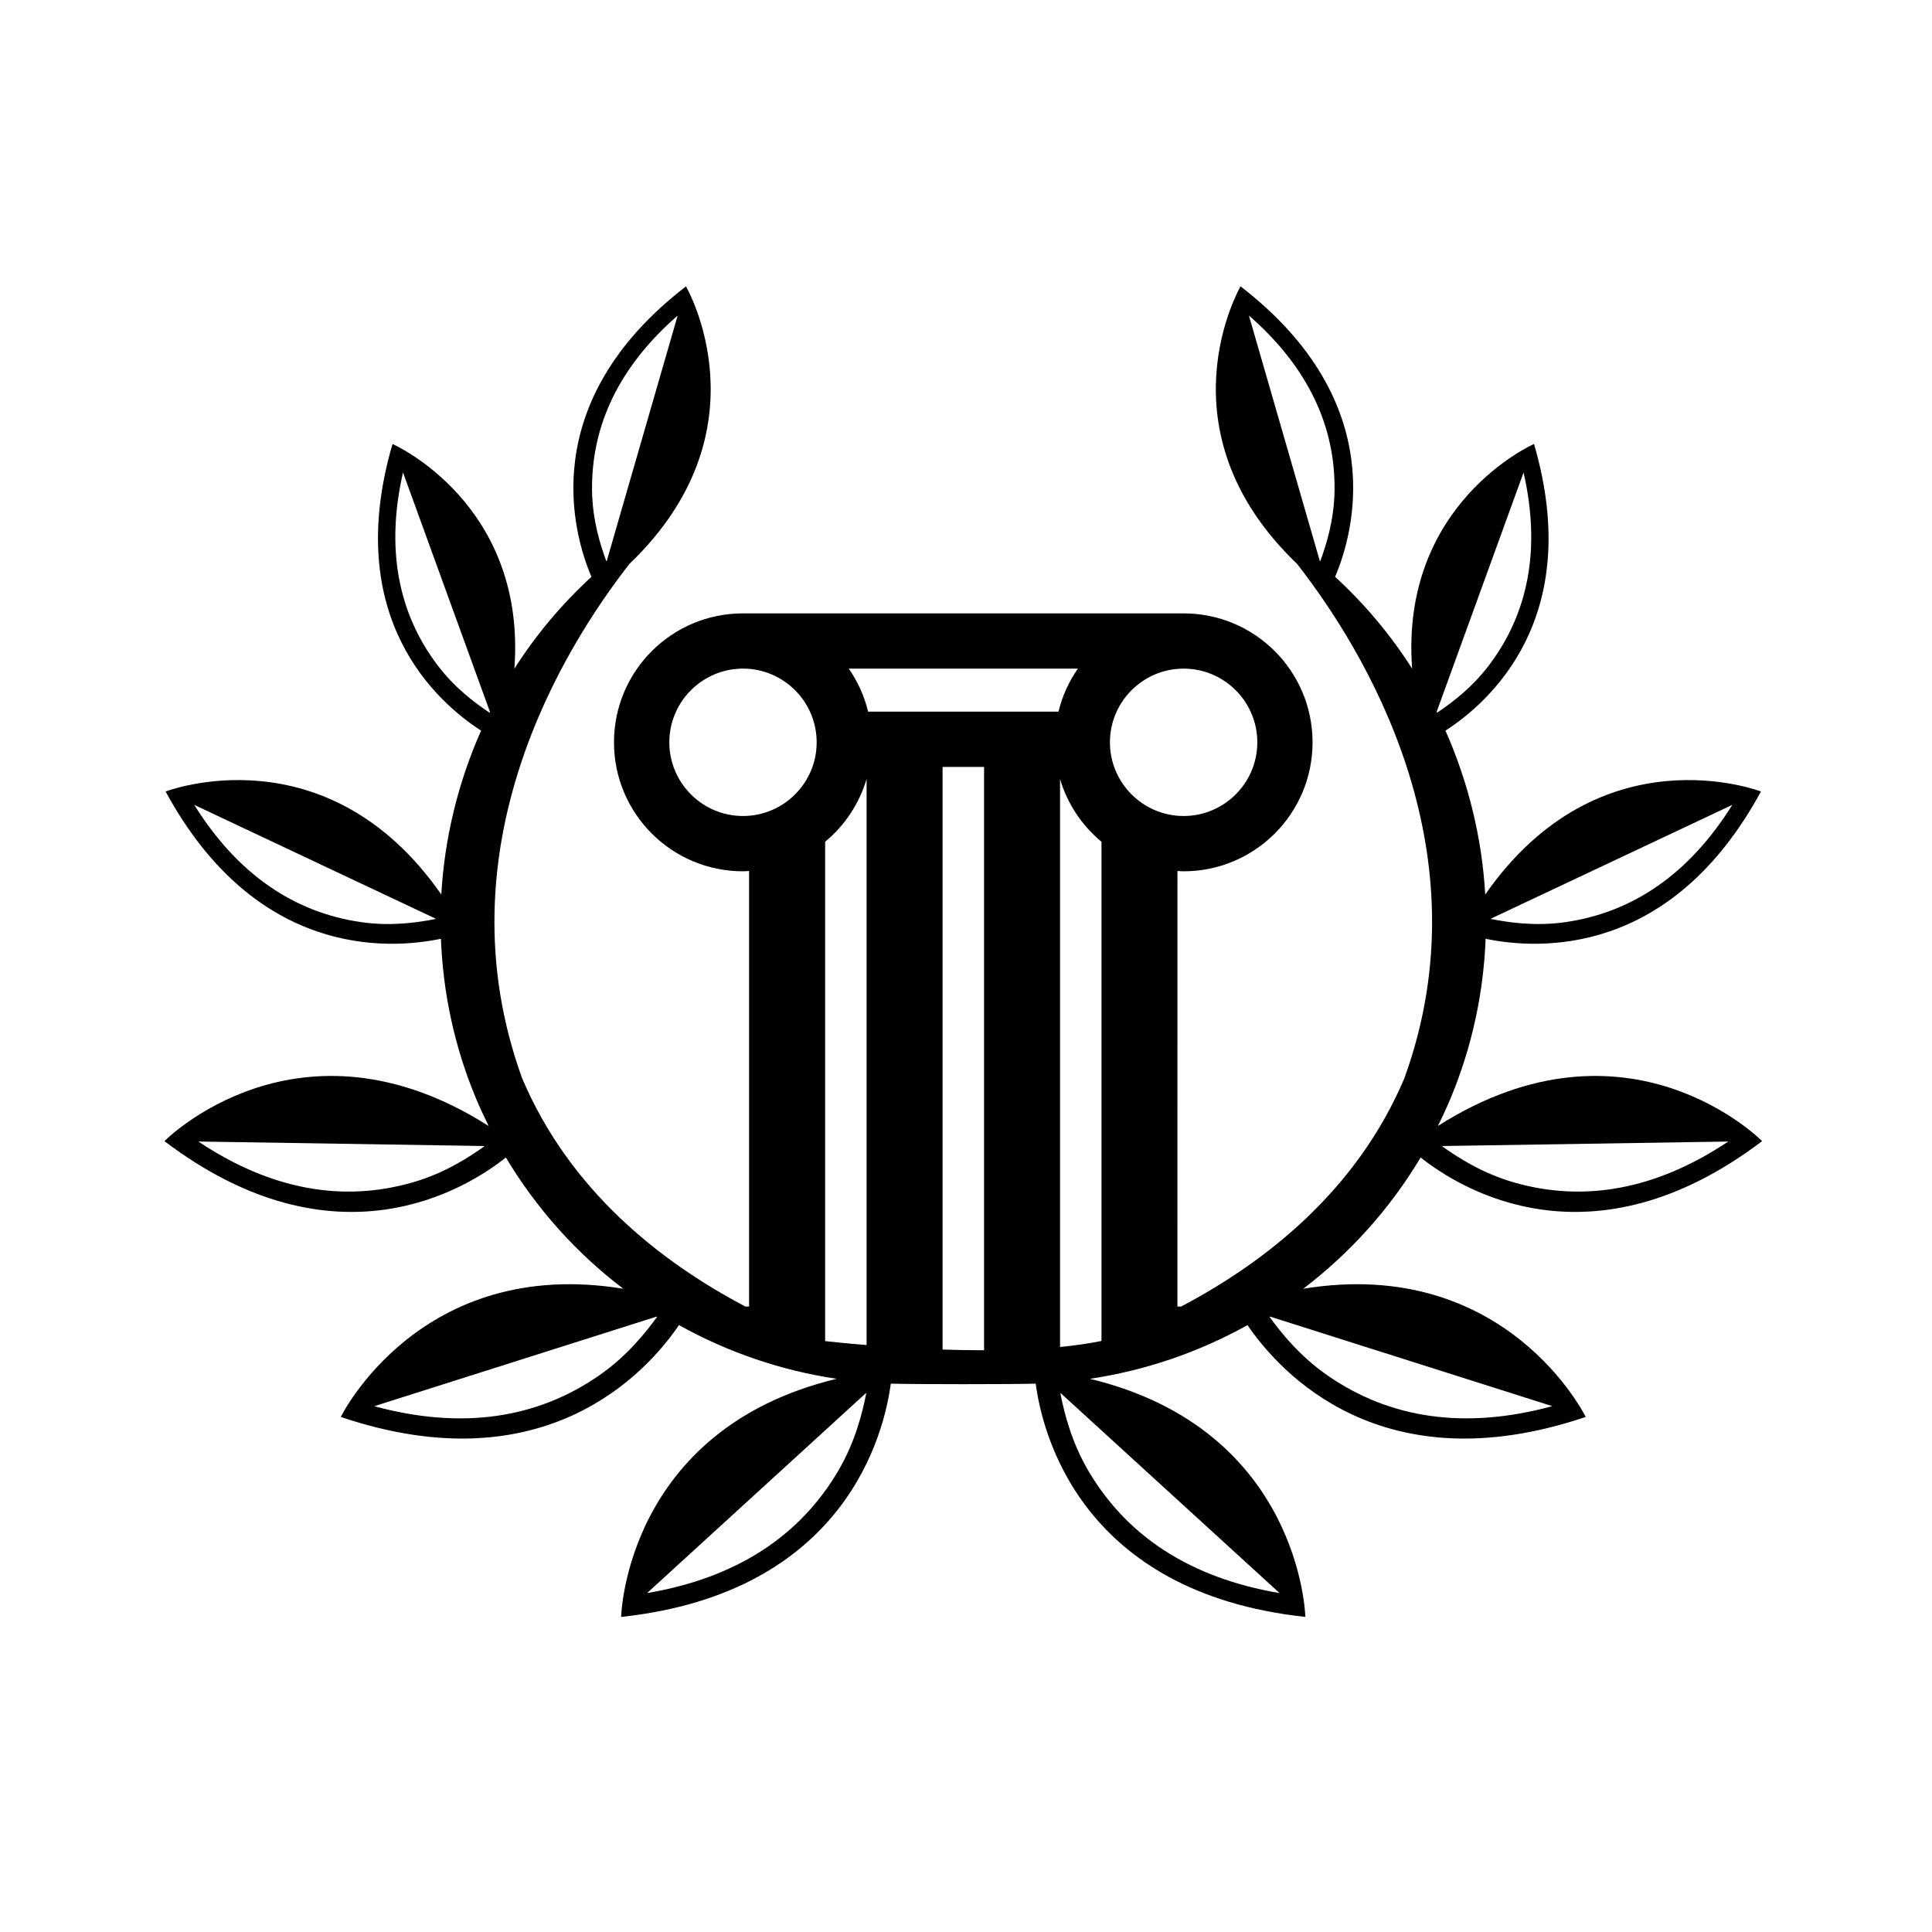 <?xml version="1.0" encoding="UTF-8"?>
<!-- Uploaded to: ICON Repo, www.iconrepo.com, Generator: ICON Repo Mixer Tools -->
<svg fill="#000000" width="800px" height="800px" version="1.1" viewBox="144 144 512 512" xmlns="http://www.w3.org/2000/svg">
 <path d="m520.49 450.75c10.539 8.363 45.242 29.945 90.461-4.32v-0.047s-35.516-35.996-85.902-3.984c1.23-2.465 2.391-4.961 3.453-7.527 5.672-13.672 8.66-27.918 9.203-42.086 14.125 2.934 49.121 4.875 72.949-39l-0.016-0.043s-42.578-16.414-73.035 27.316c-0.859-15.02-4.481-29.75-10.539-43.434 11.488-7.41 36.98-29.703 23.473-75.93l-0.039-0.02s-35.539 15.629-32.266 59.516c-5.668-8.883-12.512-17.074-20.418-24.328 4.773-11.191 15.035-46.062-25.027-76.949l-0.039 0.008s-22.105 37.973 14.977 73.5c17.535 22.445 50.496 75.57 28.449 136.33-12.504 29.492-36.309 48.453-59.172 60.5h-0.973l0.008-115.43c0.543 0.027 1.082 0.082 1.633 0.082 18.871 0 34.172-15.305 34.172-34.176 0-18.879-15.301-34.176-34.172-34.176-0.043 0-0.07 0.004-0.105 0.004h-116.58c-0.031 0-0.062-0.004-0.09-0.004-18.887 0-34.18 15.297-34.18 34.176 0 18.875 15.293 34.176 34.18 34.176 0.543 0 1.082-0.059 1.621-0.082v115.43h-0.969c-22.863-12.047-46.672-31.008-59.176-60.5-22.039-60.762 10.918-113.89 28.453-136.33 37.086-35.527 14.98-73.5 14.98-73.5l-0.039-0.008c-40.059 30.887-29.793 65.762-25.023 76.949-7.906 7.254-14.746 15.445-20.422 24.328 3.269-43.887-32.266-59.516-32.266-59.516l-0.039 0.02c-13.504 46.227 11.988 68.52 23.48 75.93-6.07 13.68-9.684 28.41-10.543 43.434-30.453-43.73-73.031-27.316-73.031-27.316l-0.02 0.043c23.836 43.875 58.816 41.938 72.953 39 0.543 14.172 3.516 28.414 9.199 42.086 1.062 2.562 2.231 5.062 3.449 7.527-50.383-32.012-85.898 3.984-85.898 3.984v0.047c45.234 34.266 79.93 12.688 90.461 4.32 8.16 13.652 18.773 25.398 31.113 34.781-53.926-8.828-74.844 33.938-74.844 33.938l0.016 0.047c53.98 18.219 81.027-11.809 89.594-24.348 12.867 7.164 27.004 12.031 41.773 14.23-55.977 13.484-57.102 63.059-57.102 63.059l0.031 0.039c59.52-6.434 69.695-48.746 71.426-61.816 6.172 0.188 32.172 0.188 38.406 0 1.73 13.07 11.902 55.383 71.426 61.816l0.027-0.039s-1.125-49.578-57.102-63.059c14.773-2.199 28.906-7.066 41.773-14.23 8.566 12.543 35.613 42.566 89.59 24.348l0.023-0.047s-20.934-42.766-74.84-33.938c12.336-9.383 22.949-21.129 31.109-34.781zm5.859-3.043 75.578-1.188v0.051c-19.23 12.801-38.316 16.109-56.789 10.762-8.359-2.414-14.816-6.606-18.934-9.539 0.059-0.027 0.105-0.062 0.145-0.086zm12.848-60.297 63.816-30.078 0.016 0.043c-11.426 18.285-26.379 28.438-44.152 30.996-8.027 1.164-15.145 0.082-19.754-0.832 0.02-0.043 0.051-0.086 0.074-0.129zm-45.328-94.668c-0.031-0.039-0.07-0.07-0.113-0.102l-18.762-64.961 0.039-0.012c15.574 13.594 22.906 29.285 22.633 46.496-0.133 7.777-2.227 14.34-3.797 18.578zm53.875-23.477 0.031 0.02c4.586 20.152 1.27 37.152-9.094 50.902-4.617 6.141-10.094 10.176-13.852 12.684-0.039-0.07-0.074-0.145-0.109-0.215zm-224.21-41.594 0.035 0.012-18.77 64.961c-0.031 0.031-0.074 0.062-0.109 0.102-1.566-4.238-3.66-10.801-3.793-18.574-0.262-17.215 7.066-32.906 22.637-46.5zm-83.844 160.7c-17.777-2.559-32.734-12.711-44.16-30.996l0.016-0.043 63.816 30.078c0.02 0.043 0.055 0.082 0.086 0.129-4.625 0.914-11.73 1.996-19.758 0.832zm13.734 68.957c-18.48 5.348-37.559 2.043-56.785-10.762l-0.008-0.051 75.578 1.188c0.039 0.027 0.09 0.062 0.141 0.086-4.113 2.938-10.57 7.125-18.926 9.539zm20.309-124.46c-3.758-2.504-9.238-6.543-13.859-12.684-10.359-13.75-13.676-30.75-9.09-50.902l0.039-0.02 23.02 63.391c-0.031 0.07-0.074 0.141-0.109 0.215zm28.934 175.71c-16.418 11.34-36.266 14.367-59.387 8.098l-0.016-0.047 74.699-23.703c0.059 0.016 0.113 0.031 0.172 0.047-3.074 4.234-8.043 10.48-15.469 15.605zm102.12-6.746c-3.731 0-7.422-0.07-10.992-0.191v-154.4h10.992zm52.785-180.64h0.156c10.738 0.031 19.473 8.781 19.473 19.527 0 10.766-8.758 19.527-19.523 19.527-10.773 0-19.535-8.762-19.535-19.527 0-10.734 8.711-19.473 19.43-19.527zm-21.668 45.875v132.3c-3.398 0.695-7.102 1.215-10.98 1.598v-150.51c1.949 6.582 5.816 12.344 10.98 16.613zm-6.262-45.875c-2.371 3.398-4.117 7.25-5.133 11.398h-50.449c-1.02-4.148-2.754-7.996-5.129-11.398zm-55.988 29.25v150.01c-5.168-0.422-9.074-0.836-10.984-1.047v-132.34c5.16-4.266 9.031-10.031 10.984-16.621zm-32.75 9.805c-10.766 0-19.527-8.762-19.527-19.527 0-10.758 8.742-19.508 19.488-19.531h0.125c10.727 0.055 19.434 8.793 19.434 19.527 0.004 10.773-8.758 19.531-19.52 19.531zm25.168 173.65c-10.145 17.176-26.887 28.246-50.5 32.27l-0.035-0.039 57.855-52.863c0.055-0.008 0.117-0.023 0.172-0.031-1.016 5.137-2.902 12.895-7.492 20.664zm116.97 32.234-0.039 0.039c-23.617-4.023-40.363-15.098-50.504-32.27-4.586-7.773-6.477-15.527-7.488-20.66 0.059 0.008 0.117 0.023 0.164 0.031zm72.262-49.508-0.02 0.047c-23.125 6.269-42.961 3.242-59.387-8.098-7.418-5.125-12.387-11.371-15.469-15.605 0.062-0.012 0.117-0.027 0.172-0.047z"/>
</svg>